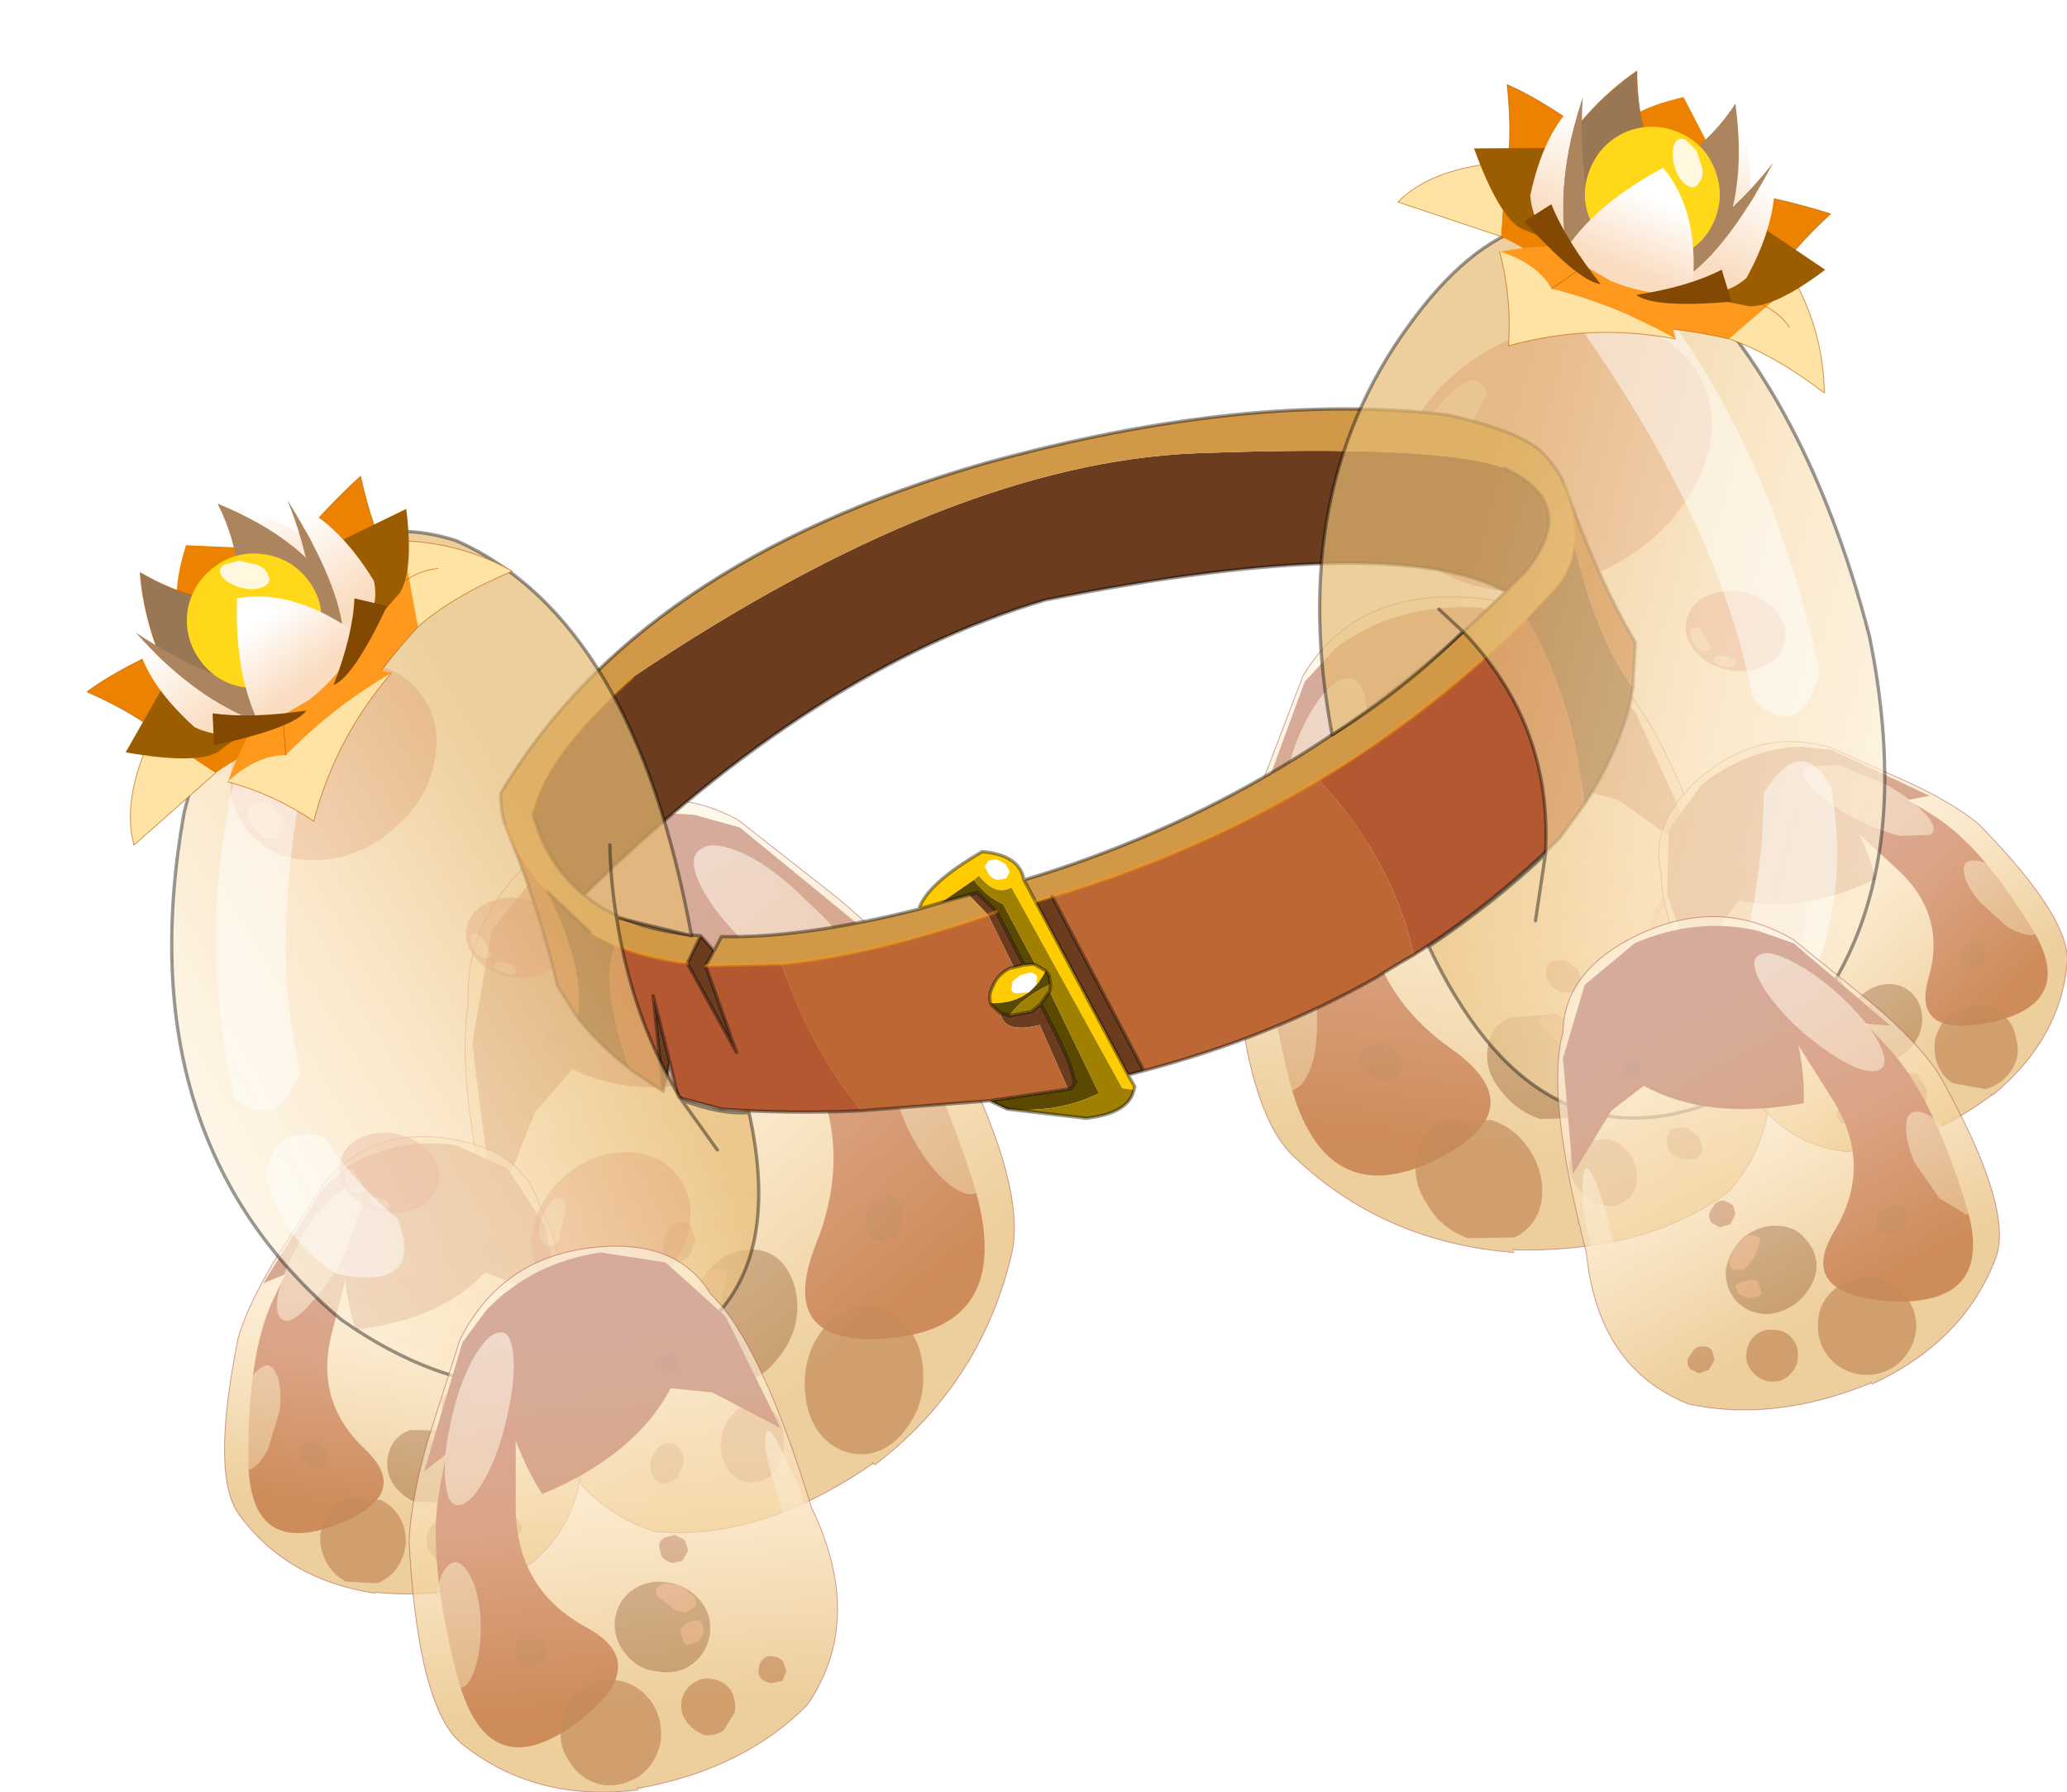 <?xml version="1.0"?>
<svg xmlns="http://www.w3.org/2000/svg" xmlns:xlink="http://www.w3.org/1999/xlink" width="124.05px" height="107.55px"><g transform="matrix(1, 0, 0, 1, -213.45, -146.7)"><use xlink:href="#object-0" width="47.45" height="47.65" transform="matrix(1, 0, 0, 1, 226.9, 194.7)"/><use xlink:href="#object-1" width="43.5" height="39" transform="matrix(-0.237, 0.191, 0.175, 0.217, 235.2, 184)"/><use xlink:href="#object-3" width="43.5" height="39" transform="matrix(-0.182, 0.147, 0.135, 0.167, 318.4, 196.05)"/><use xlink:href="#object-5" width="43.5" height="39" transform="matrix(-0.415, 0.194, 0.147, 0.354, 312.85, 162.95)"/><use xlink:href="#object-7" width="43.5" height="39" transform="matrix(-0.043, 0.101, 0.146, 0.05, 242.5, 199.8)"/><use xlink:href="#object-9" width="43.5" height="39" transform="matrix(-0.043, 0.101, 0.146, 0.05, 234.9, 213.9)"/><use xlink:href="#object-11" width="43.5" height="39" transform="matrix(-0.043, 0.101, 0.146, 0.05, 315.7, 181.4)"/><use xlink:href="#object-13" width="43.5" height="39" transform="matrix(-0.182, 0.147, 0.135, 0.167, 251.45, 213.95)"/><use xlink:href="#object-15" width="113.85" height="94.4" transform="matrix(1, 0, 0, 1, 223.65, 159.85)"/><use xlink:href="#object-16" width="27.75" height="18.4" transform="matrix(0.796, -0.621, 0.621, 0.796, 213.45, 187.1)"/><use xlink:href="#object-18" width="27.75" height="18.4" transform="matrix(0.936, 0.379, -0.379, 0.936, 302.25, 146.7)"/><use xlink:href="#object-20" width="26.5" height="29.6" transform="matrix(1, 0, 0, 1, 306.95, 201.7)"/></g><defs><g transform="matrix(1, 0, 0, 1, -226.9, -194.7)" id="object-0"><path fill-rule="evenodd" fill="#8c231d" stroke="none" d="M242.95 202.55L241.8 209.3Q242.4 214.4 243.15 219.5L245.55 213.45L247.8 210.85Q252.55 213.2 259.5 210.45Q259.4 207.15 258.15 202.95L265.3 202.45L257.85 196.35L255.15 195.6Q250.65 195.1 246.35 198.25L242.95 202.55"/><path fill-rule="evenodd" fill="#961f1f" stroke="none" d="M259.15 199.2Q256.3 197.25 255.4 197.85Q254.5 198.5 256.2 201.3L261.45 209.6Q264.95 215.05 262.4 221.4Q259.9 227.8 267.3 226.95Q274.65 226 271.7 217.15Q268.75 208.25 265.4 204.6Q262.05 200.95 259.15 199.2"/><path fill-rule="evenodd" fill="#771a1a" fill-opacity="0.702" stroke="none" d="M247.45 209.1L247.25 208.5Q247.1 208.3 246.85 208.35Q246.6 208.3 246.4 208.65Q246.15 208.85 246.15 209.25L246.3 209.75Q246.45 209.95 246.7 209.95L247.2 209.7L247.45 209.1M253.6 220.45Q253.25 220.9 253.25 221.3Q253.2 221.85 253.45 222.2Q253.8 222.5 254.1 222.5L254.8 222.1L255.2 221.1L254.95 220.35Q254.7 220 254.3 220.05Q253.9 220.05 253.6 220.45M257.25 231.75Q256.7 232.5 256.7 233.5Q256.75 234.4 257.35 235.15Q257.9 235.65 258.65 235.65Q259.5 235.6 260.05 234.85Q260.55 234 260.5 233.1Q260.5 232.15 259.95 231.5Q259.35 230.85 258.6 230.95Q257.8 231 257.25 231.75M254.5 234.4Q254.45 233.85 254.2 233.6Q254 233.25 253.55 233.3Q253.2 233.3 252.85 233.7Q252.5 234.15 252.5 234.55Q252.45 235.15 252.75 235.45Q253.05 235.75 253.4 235.75L254.1 235.4L254.5 234.4M262.8 232.9Q263.9 234.05 265.4 233.95Q266.85 233.8 267.85 232.4Q268.95 230.95 268.85 229.15Q268.85 227.35 267.75 226.15Q266.65 224.95 265.2 225.1Q263.7 225.25 262.7 226.65Q261.7 228.05 261.75 229.9Q261.8 231.75 262.8 232.9M267.25 220.75L267.65 219.65Q267.7 219.1 267.3 218.75Q267.1 218.35 266.65 218.4L265.8 218.9Q265.45 219.3 265.45 219.95Q265.4 220.5 265.65 220.95L266.45 221.2L267.25 220.75"/><path fill-rule="evenodd" fill="#4f1111" fill-opacity="0.702" stroke="none" d="M255.9 223.05Q254.9 224.3 254.8 226Q254.7 227.6 255.55 228.75Q256.45 229.8 257.8 229.65Q259.15 229.5 260.1 228.25Q261.2 226.95 261.3 225.35Q261.35 223.7 260.5 222.6Q259.6 221.55 258.3 221.7Q256.95 221.75 255.9 223.05"/><path fill-rule="evenodd" fill="#ea9999" fill-opacity="0.702" stroke="none" d="M256.85 222.9Q256.55 222.7 256.05 223.05Q255.65 223.35 255.3 224Q255 224.7 255 225.3Q254.95 225.85 255.3 226.15L256.1 226L256.7 224.85L257.05 223.55Q257.15 223.1 256.85 222.9M256.75 226.8L256 227.1Q255.65 227.2 255.6 227.65L255.85 228.25Q256.1 228.45 256.5 228.55L257.25 228.25Q257.6 228.05 257.4 227.65L257.25 227.05Q257.15 226.75 256.75 226.8"/><path fill-rule="evenodd" fill="#ffffff" fill-opacity="0.6" stroke="none" d="M255.45 197.7Q254.7 198.2 255.5 199.85Q256.35 201.55 258.35 203.45Q260.3 205.3 262.2 206.15Q264.05 207.1 264.75 206.6Q265.55 206 264.75 204.3Q263.9 202.55 261.9 200.8Q260.05 198.9 258.15 197.95Q256.15 197.05 255.45 197.7M269.85 217.25Q271 218.4 271.8 218.35Q272.6 218.3 272.6 217.05Q272.55 215.65 271.7 213.95Q270.85 212.1 269.75 210.9Q268.6 209.7 267.75 209.8Q267 209.85 267.05 211.25Q267.05 212.45 267.9 214.35Q268.75 216.1 269.85 217.25"/><path fill-rule="evenodd" fill="#ffffff" fill-opacity="0.6" stroke="none" d="M243.95 219.65Q243.95 221.1 244.55 223.95Q245.05 226.55 245.85 229Q246.6 231.3 247.1 232Q247.65 232.65 247.6 231.1L247.1 227.1L245.75 222.05Q245 219.6 244.45 219Q243.95 218.25 243.95 219.65"/><path fill-rule="evenodd" fill="#ffffff" fill-opacity="0.6" stroke="none" d="M249.05 234.8L249.45 235.7L250.25 236.5L251 236.7Q251.3 236.6 251.2 236.1L250.85 235.25L250 234.5L249.3 234.3Q248.95 234.4 249.05 234.8"/><path fill-rule="evenodd" fill="url(#gradient-L3abfce30644328e03fb481878c63308f)" stroke="none" d="M265.85 234.55L265.85 234.45L265.8 234.55Q259 239.2 252.75 238.6Q245.95 236.45 244.5 226.3Q240.6 212.75 241.55 206.95Q241.3 201.85 245.75 197.9Q251.85 192.7 257.75 195.9L263.8 200.65Q267.15 203.45 268.95 206.05Q275.3 217.25 274.15 222Q272.3 229.75 265.95 234.6L265.85 234.55"/><path fill="none" stroke="#a14040" stroke-opacity="0.502" stroke-width="0.05" stroke-linecap="round" stroke-linejoin="round" d="M265.95 234.6Q272.3 229.75 274.15 222Q275.3 217.25 268.95 206.05Q267.15 203.45 263.8 200.65L257.75 195.9Q251.85 192.7 245.75 197.9Q241.3 201.85 241.55 206.95Q240.6 212.75 244.5 226.3Q245.95 236.45 252.75 238.6Q259 239.2 265.8 234.55L265.85 234.45L265.85 234.55"/><path fill-rule="evenodd" fill="#8c231d" stroke="none" d="M243.9 216.8L246.15 220.25L247.45 226.5L244.55 223.8L242.55 223.05Q239.95 225.85 234.8 226.5Q234.15 224.6 234.05 221.75L229.25 223.7L232.85 217.95L234.4 216.65Q237.25 214.95 240.75 215.4L243.9 216.8"/><path fill-rule="evenodd" fill="#961f1f" stroke="none" d="M232.65 219.95Q234.05 217.95 234.75 218Q235.5 218.1 235 220.25L233.4 226.55Q232.25 230.75 235.35 233.65Q238.35 236.5 233.35 238.3Q228.3 240.05 228.35 234.05Q228.35 228.1 229.7 225Q231.1 221.85 232.65 219.95"/><path fill-rule="evenodd" fill="#771a1a" fill-opacity="0.702" stroke="none" d="M242.4 221.9L242.4 221.55L242.6 221.35Q242.8 221.2 243 221.35Q243.15 221.4 243.3 221.6L243.3 221.95L243.05 222.2L242.7 222.2L242.4 221.9M240.85 230.35Q241.2 230.45 241.3 230.7L241.35 231.3L241 231.65L240.45 231.65L239.95 231.25L239.95 230.65L240.3 230.3L240.85 230.35M240.95 237.9Q241.45 238.15 241.7 238.7L241.65 239.85L240.9 240.55L239.8 240.5L239.15 239.7Q238.95 239.15 239.15 238.55Q239.4 238.05 239.95 237.85L240.95 237.9M243.7 237.6L244.25 237.65L244.65 238.05Q244.85 238.3 244.7 238.6L244.35 239L243.8 238.95L243.35 238.55L243.35 238.05Q243.45 237.75 243.7 237.6M237.55 240.3Q237.1 241.3 236.1 241.7L234.2 241.6Q233.2 241.05 232.85 240Q232.45 239 232.9 238Q233.35 236.9 234.35 236.6L236.3 236.7Q237.25 237.15 237.65 238.2Q238 239.3 237.55 240.3M232.05 234.75L231.55 234.2Q231.4 233.95 231.55 233.6Q231.6 233.35 231.95 233.25Q232.25 233.1 232.6 233.25L233.05 233.7L233.15 234.35L232.65 234.75L232.05 234.75"/><path fill-rule="evenodd" fill="#4f1111" fill-opacity="0.702" stroke="none" d="M239.95 232.55Q240.85 232.95 241.35 233.8Q241.7 234.75 241.4 235.65Q241.05 236.5 240.1 236.85L238.3 236.8Q237.4 236.4 236.9 235.5Q236.5 234.6 236.85 233.65Q237.2 232.8 238.1 232.5L239.95 232.55"/><path fill-rule="evenodd" fill="#ea9999" fill-opacity="0.702" stroke="none" d="M241 233.55Q241.2 233.8 241 234.1L240.45 234.25Q240.1 234.2 239.8 233.8L239.3 233.15L239.25 232.75L239.85 232.6L240.5 232.9L241 233.55M240.8 234.8L241.15 235L241.15 235.4L240.75 235.85L240.2 235.9Q239.9 235.9 239.95 235.6L239.95 235.2Q239.9 235 240.2 234.9L240.8 234.8"/><path fill-rule="evenodd" fill="#ffffff" fill-opacity="0.6" stroke="none" d="M234.7 217.95Q235.3 218 235.15 219.2L234.05 222.15Q233.2 223.75 232.15 224.85Q231.15 226 230.6 225.95Q229.95 225.85 230.1 224.6Q230.3 223.35 231.15 221.75Q231.95 220.05 233 218.95Q234.05 217.8 234.7 217.95M229.55 233.6Q229.05 234.6 228.5 234.85Q228 235 227.75 234.3Q227.5 233.55 227.65 232.3Q227.8 230.95 228.25 229.9Q228.75 228.85 229.35 228.65Q229.8 228.5 230.1 229.3Q230.35 229.95 230.25 231.3L229.55 233.6"/><path fill-rule="evenodd" fill="#ffffff" fill-opacity="0.6" stroke="none" d="M247.1 226.95L247.6 229.55L247.9 232.85L247.7 234.95Q247.5 235.5 247.2 234.6Q246.85 233.75 246.65 232.1L246.4 228.85Q246.35 227.25 246.6 226.75Q246.75 226.1 247.1 226.95"/><path fill-rule="evenodd" fill="#ffffff" fill-opacity="0.6" stroke="none" d="M247 237.05L246.95 237.7L246.6 238.4L246.15 238.75L245.85 238.5L245.95 237.9L246.3 237.2L246.75 236.85Q247 236.8 247 237.05"/><path fill-rule="evenodd" fill="url(#gradient-Lb59d0084254b71774adaccded0226879)" stroke="none" d="M236 242.25L236 242.2L236 242.25Q241.45 242.75 245.35 240.5Q249.35 237.15 248.1 230.85Q247.65 222 245.8 218.95Q244.85 215.95 241.1 215.15Q236 214.05 232.85 217.75L229.95 222.3Q228.35 224.95 227.75 226.95Q226.05 235.35 227.85 237.65Q230.7 241.5 235.95 242.3L236 242.25"/><path fill="none" stroke="#a14040" stroke-opacity="0.502" stroke-width="0.05" stroke-linecap="round" stroke-linejoin="round" d="M235.95 242.3Q230.7 241.5 227.85 237.65Q226.05 235.35 227.75 226.95Q228.35 224.95 229.95 222.3L232.85 217.75Q236 214.05 241.1 215.15Q244.85 215.95 245.8 218.95Q247.65 222 248.1 230.85Q249.35 237.15 245.35 240.5Q241.45 242.75 236 242.25L236 242.2L236 242.25"/></g><linearGradient gradientTransform="matrix(-0.009, -0.017, -0.016, 0.013, 256.5, 216.85)" gradientUnits="userSpaceOnUse" spreadMethod="pad" id="gradient-L3abfce30644328e03fb481878c63308f" x1="-819.2" x2="819.2"><stop offset="0.067" stop-color="#e6ba73" stop-opacity="0.702"/><stop offset="0.506" stop-color="#f8ddb1" stop-opacity="0.702"/><stop offset="1" stop-color="#fef4e0" stop-opacity="0.651"/></linearGradient><linearGradient gradientTransform="matrix(0.002, -0.012, 0.013, 0.002, 238.2, 229.3)" gradientUnits="userSpaceOnUse" spreadMethod="pad" id="gradient-Lb59d0084254b71774adaccded0226879" x1="-819.2" x2="819.2"><stop offset="0.067" stop-color="#e6ba73" stop-opacity="0.702"/><stop offset="0.506" stop-color="#f8ddb1" stop-opacity="0.702"/><stop offset="1" stop-color="#fef4e0" stop-opacity="0.651"/></linearGradient><g transform="matrix(1, 0, 0, 1, 0, 0)" id="object-1"><use xlink:href="#object-2" width="43.5" height="39" transform="matrix(1, 0, 0, 1, 0, 0)"/></g><g transform="matrix(1, 0, 0, 1, 0, 0)" id="object-2"><path fill-rule="evenodd" fill="#d06a6a" fill-opacity="0.482" stroke="none" d="M37.7 10.5Q37.7 6.9 32.15 4.25Q26.6 1.55 26.6 5.95Q26.6 6.3 30.55 9.8Q34.45 13.3 34.9 13.3Q36.35 13.3 37.1 12.35Q37.7 11.55 37.7 10.5M36.65 22.65Q37.2 24.65 39.25 24.65Q42.05 24.65 42.05 19.95Q42.05 15.4 39.3 15.9Q36.5 16.4 36.5 20.65L36.65 22.65M37.1 5.7Q43.5 11.4 43.5 19.5Q43.5 27.6 37.1 33.3Q30.75 39 21.75 39Q12.75 39 6.35 33.3Q0 27.6 0 19.5Q0 11.4 6.35 5.7Q12.75 0 21.75 0Q30.75 0 37.1 5.7"/><path fill-rule="evenodd" fill="#e6bbbb" fill-opacity="0.482" stroke="none" d="M37.7 10.5Q37.7 11.55 37.1 12.35Q36.35 13.3 34.9 13.3Q34.45 13.3 30.55 9.8Q26.6 6.3 26.6 5.95Q26.6 1.55 32.15 4.25Q37.7 6.9 37.7 10.5M36.65 22.65L36.5 20.65Q36.5 16.4 39.3 15.9Q42.05 15.4 42.05 19.95Q42.05 24.65 39.25 24.65Q37.2 24.65 36.65 22.65"/></g><g transform="matrix(1, 0, 0, 1, 0, 0)" id="object-3"><use xlink:href="#object-4" width="43.5" height="39" transform="matrix(1, 0, 0, 1, 0, 0)"/></g><g transform="matrix(1, 0, 0, 1, 0, 0)" id="object-4"><path fill-rule="evenodd" fill="#d06a6a" fill-opacity="0.482" stroke="none" d="M37.7 10.5Q37.7 6.9 32.15 4.25Q26.6 1.55 26.6 5.95Q26.6 6.3 30.55 9.8Q34.45 13.3 34.9 13.3Q36.35 13.3 37.1 12.35Q37.7 11.55 37.7 10.5M36.65 22.65Q37.2 24.65 39.25 24.65Q42.05 24.65 42.05 19.95Q42.05 15.4 39.3 15.9Q36.5 16.4 36.5 20.65L36.65 22.65M37.1 5.7Q43.5 11.4 43.5 19.5Q43.5 27.6 37.1 33.3Q30.75 39 21.75 39Q12.75 39 6.35 33.3Q0 27.6 0 19.5Q0 11.4 6.35 5.7Q12.75 0 21.75 0Q30.75 0 37.1 5.7"/><path fill-rule="evenodd" fill="#e6bbbb" fill-opacity="0.482" stroke="none" d="M37.7 10.5Q37.7 11.55 37.1 12.35Q36.35 13.3 34.9 13.3Q34.45 13.3 30.55 9.8Q26.6 6.3 26.6 5.95Q26.6 1.55 32.15 4.25Q37.7 6.9 37.7 10.5M36.65 22.65L36.5 20.65Q36.5 16.4 39.3 15.9Q42.05 15.4 42.05 19.95Q42.05 24.65 39.25 24.65Q37.2 24.65 36.65 22.65"/></g><g transform="matrix(1, 0, 0, 1, 0, 0)" id="object-5"><use xlink:href="#object-6" width="43.5" height="39" transform="matrix(1, 0, 0, 1, 0, 0)"/></g><g transform="matrix(1, 0, 0, 1, 0, 0)" id="object-6"><path fill-rule="evenodd" fill="#d06a6a" fill-opacity="0.482" stroke="none" d="M37.7 10.5Q37.7 6.9 32.15 4.25Q26.6 1.55 26.6 5.95Q26.6 6.3 30.55 9.8Q34.45 13.3 34.9 13.3Q36.35 13.3 37.1 12.35Q37.7 11.55 37.7 10.5M36.65 22.65Q37.2 24.65 39.25 24.65Q42.05 24.65 42.05 19.95Q42.05 15.4 39.3 15.9Q36.5 16.4 36.5 20.65L36.65 22.65M37.1 5.7Q43.5 11.4 43.5 19.5Q43.5 27.6 37.1 33.3Q30.75 39 21.75 39Q12.75 39 6.35 33.3Q0 27.6 0 19.5Q0 11.4 6.35 5.7Q12.75 0 21.75 0Q30.75 0 37.1 5.7"/><path fill-rule="evenodd" fill="#e6bbbb" fill-opacity="0.482" stroke="none" d="M37.7 10.5Q37.7 11.55 37.1 12.35Q36.35 13.3 34.9 13.3Q34.45 13.3 30.55 9.8Q26.6 6.3 26.6 5.95Q26.6 1.55 32.15 4.25Q37.7 6.9 37.7 10.5M36.65 22.65L36.5 20.65Q36.5 16.4 39.3 15.9Q42.05 15.4 42.05 19.95Q42.05 24.65 39.25 24.65Q37.2 24.65 36.65 22.65"/></g><g transform="matrix(1, 0, 0, 1, 0, 0)" id="object-7"><use xlink:href="#object-8" width="43.5" height="39" transform="matrix(1, 0, 0, 1, 0, 0)"/></g><g transform="matrix(1, 0, 0, 1, 0, 0)" id="object-8"><path fill-rule="evenodd" fill="#d06a6a" fill-opacity="0.482" stroke="none" d="M37.7 10.5Q37.7 6.9 32.15 4.25Q26.6 1.55 26.6 5.95Q26.6 6.3 30.55 9.8Q34.45 13.3 34.9 13.3Q36.35 13.3 37.1 12.35Q37.7 11.55 37.7 10.5M36.65 22.65Q37.2 24.65 39.25 24.65Q42.05 24.65 42.05 19.95Q42.05 15.4 39.3 15.9Q36.5 16.4 36.5 20.65L36.65 22.65M37.1 5.7Q43.5 11.4 43.5 19.5Q43.5 27.6 37.1 33.3Q30.75 39 21.75 39Q12.75 39 6.35 33.3Q0 27.6 0 19.5Q0 11.4 6.35 5.7Q12.75 0 21.75 0Q30.75 0 37.1 5.7"/><path fill-rule="evenodd" fill="#e6bbbb" fill-opacity="0.482" stroke="none" d="M37.7 10.5Q37.7 11.55 37.1 12.35Q36.35 13.3 34.9 13.3Q34.45 13.3 30.55 9.8Q26.6 6.3 26.6 5.95Q26.6 1.55 32.15 4.25Q37.7 6.9 37.7 10.5M36.65 22.65L36.5 20.65Q36.5 16.4 39.3 15.9Q42.05 15.4 42.05 19.95Q42.05 24.65 39.25 24.65Q37.2 24.65 36.65 22.65"/></g><g transform="matrix(1, 0, 0, 1, 0, 0)" id="object-9"><use xlink:href="#object-10" width="43.5" height="39" transform="matrix(1, 0, 0, 1, 0, 0)"/></g><g transform="matrix(1, 0, 0, 1, 0, 0)" id="object-10"><path fill-rule="evenodd" fill="#d06a6a" fill-opacity="0.482" stroke="none" d="M37.7 10.5Q37.7 6.9 32.15 4.25Q26.6 1.55 26.6 5.95Q26.6 6.3 30.55 9.8Q34.45 13.3 34.9 13.3Q36.35 13.3 37.1 12.35Q37.7 11.55 37.7 10.5M36.65 22.65Q37.2 24.65 39.25 24.65Q42.05 24.65 42.05 19.95Q42.05 15.4 39.3 15.9Q36.5 16.4 36.5 20.65L36.65 22.65M37.1 5.7Q43.5 11.4 43.5 19.5Q43.5 27.6 37.1 33.3Q30.75 39 21.75 39Q12.75 39 6.35 33.3Q0 27.6 0 19.5Q0 11.4 6.35 5.7Q12.75 0 21.75 0Q30.75 0 37.1 5.7"/><path fill-rule="evenodd" fill="#e6bbbb" fill-opacity="0.482" stroke="none" d="M37.7 10.5Q37.7 11.55 37.1 12.35Q36.35 13.3 34.9 13.3Q34.45 13.3 30.55 9.8Q26.6 6.3 26.6 5.95Q26.6 1.55 32.15 4.25Q37.7 6.9 37.7 10.5M36.65 22.65L36.5 20.65Q36.5 16.4 39.3 15.9Q42.05 15.4 42.05 19.95Q42.05 24.65 39.25 24.65Q37.2 24.65 36.65 22.65"/></g><g transform="matrix(1, 0, 0, 1, 0, 0)" id="object-11"><use xlink:href="#object-12" width="43.5" height="39" transform="matrix(1, 0, 0, 1, 0, 0)"/></g><g transform="matrix(1, 0, 0, 1, 0, 0)" id="object-12"><path fill-rule="evenodd" fill="#d06a6a" fill-opacity="0.482" stroke="none" d="M37.7 10.5Q37.7 6.9 32.15 4.25Q26.6 1.55 26.6 5.95Q26.6 6.3 30.55 9.8Q34.45 13.3 34.9 13.3Q36.35 13.3 37.1 12.35Q37.7 11.55 37.7 10.5M36.65 22.65Q37.2 24.65 39.25 24.65Q42.05 24.65 42.05 19.95Q42.05 15.4 39.3 15.9Q36.5 16.4 36.5 20.65L36.65 22.65M37.1 5.7Q43.5 11.4 43.5 19.5Q43.5 27.6 37.1 33.3Q30.75 39 21.75 39Q12.75 39 6.35 33.3Q0 27.6 0 19.5Q0 11.4 6.35 5.7Q12.75 0 21.75 0Q30.75 0 37.1 5.7"/><path fill-rule="evenodd" fill="#e6bbbb" fill-opacity="0.482" stroke="none" d="M37.7 10.5Q37.7 11.55 37.1 12.35Q36.35 13.3 34.9 13.3Q34.45 13.3 30.55 9.8Q26.6 6.3 26.6 5.95Q26.6 1.55 32.15 4.25Q37.7 6.9 37.7 10.5M36.65 22.65L36.5 20.65Q36.5 16.4 39.3 15.9Q42.05 15.4 42.05 19.95Q42.05 24.65 39.25 24.65Q37.2 24.65 36.65 22.65"/></g><g transform="matrix(1, 0, 0, 1, 0, 0)" id="object-13"><use xlink:href="#object-14" width="43.5" height="39" transform="matrix(1, 0, 0, 1, 0, 0)"/></g><g transform="matrix(1, 0, 0, 1, 0, 0)" id="object-14"><path fill-rule="evenodd" fill="#d06a6a" fill-opacity="0.482" stroke="none" d="M37.7 10.5Q37.7 6.9 32.15 4.25Q26.6 1.55 26.6 5.95Q26.6 6.3 30.55 9.8Q34.45 13.3 34.9 13.3Q36.35 13.3 37.1 12.35Q37.7 11.55 37.7 10.5M36.65 22.65Q37.2 24.65 39.25 24.65Q42.05 24.65 42.05 19.95Q42.05 15.4 39.3 15.9Q36.5 16.4 36.5 20.65L36.65 22.65M37.1 5.7Q43.5 11.4 43.5 19.5Q43.5 27.6 37.1 33.3Q30.75 39 21.75 39Q12.75 39 6.35 33.3Q0 27.6 0 19.5Q0 11.4 6.35 5.7Q12.75 0 21.75 0Q30.75 0 37.1 5.7"/><path fill-rule="evenodd" fill="#e6bbbb" fill-opacity="0.482" stroke="none" d="M37.7 10.5Q37.7 11.55 37.1 12.35Q36.35 13.3 34.9 13.3Q34.45 13.3 30.55 9.8Q26.6 6.3 26.6 5.95Q26.6 1.55 32.15 4.25Q37.7 6.9 37.7 10.5M36.65 22.65L36.5 20.65Q36.5 16.4 39.3 15.9Q42.05 15.4 42.05 19.95Q42.05 24.65 39.25 24.65Q37.2 24.65 36.65 22.65"/></g><g transform="matrix(1, 0, 0, 1, -223.65, -159.85)" id="object-15"><path fill-rule="evenodd" fill="#8c231d" stroke="none" d="M307.25 184.8L311.6 189.45L315.6 198.25L310.55 194.7L307.4 193.85Q304.6 198.1 297.5 199.5Q295.9 196.9 294.8 192.9L288.6 196.2L291.75 187.6L293.6 185.6Q297.1 182.9 302.25 183.15L307.25 184.8"/><path fill-rule="evenodd" fill="#961f1f" stroke="none" d="M292.1 190.45Q293.5 187.45 294.55 187.5Q295.65 187.55 295.65 190.65L295.45 199.8Q295.25 205.85 300.5 209.6Q305.85 213.35 299.3 216.45Q292.65 219.45 290.7 211Q288.65 202.5 289.65 197.9Q290.6 193.4 292.1 190.45"/><path fill-rule="evenodd" fill="#771a1a" fill-opacity="0.702" stroke="none" d="M306.8 192.25L306.65 191.7L306.95 191.35Q307.1 191.2 307.5 191.35Q307.75 191.4 308 191.7L308.1 192.15L307.85 192.55L307.3 192.65L306.8 192.25M307.4 204.3L308.15 204.85L308.4 205.65L307.95 206.25L307.25 206.25Q306.7 206.1 306.4 205.65Q306.15 205.25 306.25 204.95Q306.25 204.55 306.65 204.35L307.4 204.3M310.05 215.05Q310.9 215.4 311.4 216.1Q311.75 216.9 311.65 217.8Q311.5 218.45 310.8 218.9Q310.1 219.25 309.25 218.9Q308.45 218.5 308 217.8Q307.5 217.05 307.65 216.25Q307.85 215.45 308.5 215.15L310.05 215.05M313.9 214.4L314.65 214.35L315.4 214.9L315.65 215.7L315.25 216.25L314.5 216.25Q314 216.15 313.65 215.75Q313.4 215.35 313.5 215Q313.5 214.6 313.9 214.4M305.95 218.85Q305.65 220.3 304.35 220.95L301.55 221Q299.9 220.4 299.1 218.95Q298.15 217.55 298.5 216.05Q298.75 214.55 300.1 213.95L302.95 213.9Q304.5 214.4 305.4 215.95Q306.2 217.35 305.95 218.85M296.2 211.55L295.35 210.9Q294.95 210.5 295.1 210.05Q295.15 209.65 295.55 209.45L296.5 209.35Q297 209.55 297.3 210L297.6 210.85L297.1 211.5L296.2 211.55"/><path fill-rule="evenodd" fill="#4f1111" fill-opacity="0.702" stroke="none" d="M306.8 207.55Q308.2 208.05 309.15 209.25Q310.1 210.55 309.9 211.9Q309.7 213.1 308.5 213.75L305.9 213.85Q304.4 213.35 303.45 212.05Q302.5 210.85 302.75 209.5Q302.9 208.25 304.1 207.75L306.8 207.55"/><path fill-rule="evenodd" fill="#ea9999" fill-opacity="0.702" stroke="none" d="M308.65 208.85Q308.95 209.25 308.85 209.65Q308.6 209.95 308.05 209.95L307.05 209.35L306.15 208.5Q305.75 208.25 305.9 207.9Q306.05 207.6 306.65 207.6Q307.1 207.65 307.75 208L308.65 208.85M308.7 210.75L309.35 210.95L309.45 211.55L309.05 212.15L308.3 212.3Q307.9 212.3 307.85 211.9L307.7 211.35Q307.55 211.1 307.95 210.9L308.7 210.75"/><path fill-rule="evenodd" fill="#ffffff" fill-opacity="0.6" stroke="none" d="M294.45 187.4Q295.3 187.45 295.45 189.2Q295.6 190.95 294.95 193.45Q294.25 195.85 293.15 197.55Q292.05 199.25 291.2 199.2Q290.25 199.15 290.1 197.4Q289.9 195.6 290.65 193.15Q291.25 190.75 292.35 189.05Q293.5 187.3 294.45 187.4M292.3 210.15Q291.95 211.6 291.2 212.05Q290.5 212.4 289.9 211.4Q289.25 210.3 289.1 208.5Q288.9 206.6 289.2 205.1Q289.5 203.6 290.25 203.25Q291 202.9 291.65 204Q292.2 204.95 292.45 206.85Q292.6 208.65 292.3 210.15"/><path fill-rule="evenodd" fill="#ffffff" fill-opacity="0.6" stroke="none" d="M315.15 198.85L316.75 202.4L318.25 207.1Q318.75 209.3 318.65 210.15Q318.55 210.85 317.8 209.65Q317.05 208.55 316.25 206.25Q315.3 203.75 314.8 201.55Q314.2 199.3 314.35 198.5Q314.4 197.7 315.15 198.85"/><path fill-rule="evenodd" fill="#ffffff" fill-opacity="0.6" stroke="none" d="M318.45 213.2L318.6 214.15L318.3 215.2L317.75 215.7L317.3 215.4Q317.15 215.05 317.15 214.5L317.45 213.55Q317.7 213.05 318.05 213Q318.3 212.9 318.45 213.2"/><path fill-rule="evenodd" fill="url(#gradient-L54a6c48a475155fc6735cbb4be357556)" stroke="none" d="M304.3 221.7L304.3 221.65L304.35 221.7Q312.35 221.85 317.2 218.2Q321.8 213.05 317.95 204.3Q314.3 191.7 310.65 187.6Q308.3 183.45 302.65 182.65Q295 181.7 291.65 187.25L289.05 194.05Q287.6 198 287.4 200.9Q287.8 213 291.1 216.1Q296.5 221.25 304.3 221.85L304.3 221.7"/><path fill="none" stroke="#a14040" stroke-opacity="0.502" stroke-width="0.05" stroke-linecap="round" stroke-linejoin="round" d="M304.3 221.85Q296.5 221.25 291.1 216.1Q287.8 213 287.4 200.9Q287.6 198 289.05 194.05L291.65 187.25Q295 181.7 302.65 182.65Q308.3 183.45 310.65 187.6Q314.3 191.7 317.95 204.3Q321.8 213.05 317.2 218.2Q312.35 221.85 304.35 221.7L304.3 221.65L304.3 221.7"/><path fill-rule="evenodd" fill="#8c231d" stroke="none" d="M313.6 196.5L313.5 200.35L315.5 205.95L316.55 202.4L317.85 200.7Q321.45 201.6 326 199.45Q325.6 197.6 324.3 195.4L329.25 194.45L323.4 191.7L321.45 191.5Q318.25 191.65 315.55 193.8L313.6 196.5"/><path fill-rule="evenodd" fill="#961f1f" stroke="none" d="M324.6 193.2Q322.4 192.35 321.85 192.75Q321.3 193.2 322.75 194.65L327.25 198.8Q330.3 201.55 329.2 205.35Q328.1 209.1 333.15 208Q338.25 206.75 335.2 202.1Q332.25 197.35 329.5 195.65Q326.8 193.9 324.6 193.2"/><path fill-rule="evenodd" fill="#771a1a" fill-opacity="0.702" stroke="none" d="M317.45 199.75L317.25 199.45L317 199.4Q316.8 199.4 316.65 199.6L316.55 199.95L316.75 200.25L317.05 200.3Q317.25 200.25 317.4 200.15L317.45 199.75M322.95 205.6Q322.75 205.85 322.8 206.05L323 206.55L323.5 206.7L324 206.4L324.1 205.8L323.85 205.35L323.35 205.25L322.95 205.6M326.65 211.55Q326.35 212 326.45 212.6L327.05 213.4Q327.5 213.7 328.1 213.6Q328.6 213.5 328.9 213Q329.2 212.55 329.05 212L328.5 211.15L327.5 211Q327 211.1 326.65 211.55M324.75 212.9Q324.55 212.65 324.25 212.75Q323.95 212.75 323.8 213.05L323.65 213.6L323.9 214.05L324.4 214.15L324.8 213.85L325 213.25L324.75 212.9M330.65 211.7L332.6 212.05Q333.55 211.8 334.15 210.95Q334.75 210.05 334.45 209.05Q334.3 208 333.45 207.45Q332.55 206.85 331.55 207.1Q330.45 207.35 329.95 208.2Q329.4 209.05 329.6 210.1Q329.8 211.15 330.65 211.7M332.5 204.5L332.65 203.85L332.35 203.35L331.85 203.25L331.25 203.6Q331.05 203.85 331.15 204.2L331.4 204.75L332 204.85L332.5 204.5"/><path fill-rule="evenodd" fill="#4f1111" fill-opacity="0.702" stroke="none" d="M324.85 206.8Q324.25 207.65 324.35 208.55Q324.45 209.45 325.2 210Q325.9 210.5 326.85 210.35Q327.75 210.1 328.3 209.35Q328.9 208.55 328.8 207.6Q328.7 206.65 327.95 206.1Q327.25 205.6 326.35 205.8Q325.4 206 324.85 206.8"/><path fill-rule="evenodd" fill="#ea9999" fill-opacity="0.702" stroke="none" d="M324.5 207.45L324.4 208.15L324.7 208.6L325.25 208.45L325.55 207.75L325.65 207Q325.75 206.75 325.45 206.65Q325.2 206.55 324.9 206.8L324.5 207.45M325.8 208.8Q325.5 208.85 325.3 209.05Q325.05 209.1 325.1 209.4L325.3 209.7L325.75 209.85L326.3 209.6L326.35 209.25L326.15 208.9L325.8 208.8"/><path fill-rule="evenodd" fill="#ffffff" fill-opacity="0.6" stroke="none" d="M321.85 192.7Q321.4 193.05 322.15 193.9Q322.9 194.8 324.5 195.65Q326.05 196.5 327.45 196.85L329.3 196.8Q329.8 196.45 329.05 195.6Q328.25 194.7 326.7 193.8L323.8 192.6L321.85 192.7M333.9 202.3Q334.85 202.85 335.45 202.8Q336 202.65 335.85 202Q335.65 201.2 334.9 200.3L333.2 198.85Q332.3 198.2 331.7 198.35Q331.15 198.45 331.35 199.2Q331.5 199.95 332.3 200.85L333.9 202.3"/><path fill-rule="evenodd" fill="#ffffff" fill-opacity="0.6" stroke="none" d="M316.1 206.1Q316.25 206.9 316.95 208.4L318.35 211.1L319.6 212.65Q320.05 213 319.85 212.15L319.05 209.9L317.6 207.2L316.4 205.65Q315.9 205.3 316.1 206.1"/><path fill-rule="evenodd" fill="#ffffff" fill-opacity="0.6" stroke="none" d="M321.2 214L321.6 214.5L322.25 214.85L322.8 214.9L322.9 214.6L322.55 214.15L321.9 213.75L321.35 213.7Q321.15 213.8 321.2 214"/><path fill-rule="evenodd" fill="url(#gradient-La9420460d342862c76791288b07a6abb)" stroke="none" d="M333 212.4L332.95 212.35L333 212.4Q328.7 215.6 324.25 215.8Q319.35 215.25 317.2 209.65Q313.1 202.45 313.15 199.15Q312.45 196.3 315.1 193.7Q318.85 190.25 323.3 191.55L328 193.65Q330.7 194.9 332.2 196.15Q337.85 201.9 337.5 204.6Q337.05 209.1 333.05 212.4L333 212.4"/><path fill="none" stroke="#a14040" stroke-opacity="0.502" stroke-width="0.05" stroke-linecap="round" stroke-linejoin="round" d="M333.05 212.4Q337.05 209.1 337.5 204.6Q337.85 201.9 332.2 196.15Q330.7 194.9 328 193.65L323.3 191.55Q318.85 190.25 315.1 193.7Q312.45 196.3 313.15 199.15Q313.1 202.45 317.2 209.65Q319.35 215.25 324.25 215.8Q328.7 215.6 333 212.4L332.95 212.35L333 212.4"/><path fill-rule="evenodd" fill="#6c3c1e" stroke="none" d="M256.3 203.75L255.5 202.85L254.7 204.5L257.65 209.85L255.8 204.65L256.3 203.75M248.5 200.4Q262.35 186.8 276.2 182.7Q297.1 178.55 303.8 182.2L305.05 180.95Q308.3 176.9 303.75 174.8Q299.85 173.35 285.2 173.9Q270.5 174.5 251.4 187.35Q246.1 192.05 245.4 195.45Q246.25 198.6 248.5 200.4M250.35 203.4L248.95 202.7L246.25 200.15Q248.6 204.85 248.1 207.75Q249.4 209.4 251.25 210.85Q249.45 205.9 250.35 203.4M307.9 179.3Q307.75 181 306.55 182.2L305.05 183.8Q307.15 187.2 308.15 192.25L308.55 194.95Q310.55 191.85 311.3 188.85L311.45 187.95Q309.25 184.95 307.9 179.3M276.6 200.5L275.6 200.8L281.15 211.2L282.1 210.95L276.6 200.5M253.65 210.45L252.65 206.45L253.25 212.2L253.65 210.45M271.6 200.4L272.75 201.6L273.25 201.4L272.75 201.6L274.3 204.75L274.9 204.6L273.25 201.4L272.1 200.25L271.6 200.4M273.5 207.5Q273.7 208.75 275.85 208.2L277.55 212.05L277.75 212L278 211.6L277.9 211.55Q277.8 210.45 275.9 206.95L275.35 207.4L274.05 207.65L273.9 207.6L273.5 207.5"/><path fill-rule="evenodd" fill="#d19947" stroke="none" d="M256.3 203.75L255.8 204.65L260.35 204.55Q265.75 204 272.75 201.6L271.6 200.4L269.95 200.85L268.6 201.25Q261.65 203 256.75 202.9L256.3 203.75M254.7 204.5L255.5 202.85Q251.05 202.5 248.5 200.4Q246.25 198.6 245.4 195.45Q246.1 192.05 251.4 187.35Q270.5 174.5 285.2 173.9Q299.85 173.35 303.75 174.8Q308.3 176.9 305.05 180.95L303.8 182.2Q291.4 194.55 274.9 199.5L275.6 200.8L276.6 200.5Q285.25 197.9 292.6 193.5Q299.45 189.4 305.05 183.8L306.55 182.2Q307.75 181 307.9 179.3Q308 177.85 307.4 175.95L307.3 175.75Q307.15 175.15 306.2 174.05Q305 172.65 300.35 171.6Q288.35 170.15 272.55 174.5Q251.7 180.5 243.5 194.3Q243.5 195.5 243.8 196.3Q244.8 198.5 246.25 200.15L248.95 202.7L250.35 203.4Q252.3 204.2 254.7 204.5"/><path fill-rule="evenodd" fill="#b45832" stroke="none" d="M255.8 204.65L257.65 209.85L254.7 204.5Q252.3 204.2 250.35 203.4Q249.45 205.9 251.25 210.85L253.25 212.2L252.65 206.45L253.65 210.45L254.15 212.55L256.75 213.25Q260.8 213.55 265.1 213.35Q262 209.4 260.35 204.55L255.8 204.65M305.05 183.8Q299.45 189.4 292.6 193.5Q296.7 197.9 298.1 203.15L298.3 204Q303.05 200.95 307.05 197L308.55 194.95L308.15 192.25Q307.15 187.2 305.05 183.8"/><path fill-rule="evenodd" fill="#ffcc00" stroke="none" d="M274.9 199.5Q274.65 198 272.4 197.8Q269.05 199.75 268.6 201.25L269.95 200.85L271.9 199.5L272.2 199.25Q273.2 200.5 274.15 199.95L280.8 212L281.5 212.1L281.55 211.9L281.15 211.2L275.6 200.8L274.9 199.5M274.3 204.75L274.05 204.8Q273.3 205.2 273.05 205.85Q272.75 206.4 272.9 206.9Q275.25 206.95 276.2 204.95L275.6 204.6L275.45 204.55L274.9 204.6L274.3 204.75"/><path fill-rule="evenodd" fill="#bc6734" stroke="none" d="M246.25 200.15Q244.8 198.5 243.8 196.3Q245.85 201.25 246.9 205.85L248.1 207.75Q248.6 204.85 246.25 200.15M307.4 175.95Q308 177.85 307.9 179.3Q309.25 184.95 311.45 187.95L311.6 185.25Q309.3 181.35 307.4 175.95M292.6 193.5Q285.25 197.9 276.6 200.5L282.1 210.95Q289.7 208.95 296.05 205.35Q297.15 204.65 298.3 204L298.1 203.15Q296.7 197.9 292.6 193.5M272.75 201.6Q265.75 204 260.35 204.55Q262 209.4 265.1 213.35L272.85 212.75L277.55 212.05L275.85 208.2Q273.7 208.75 273.5 207.5L272.95 207L272.9 206.9Q272.75 206.4 273.05 205.85Q273.3 205.2 274.05 204.8L274.3 204.75L272.75 201.6"/><path fill-rule="evenodd" fill="#5c4901" stroke="none" d="M272.9 206.9L272.95 207L273.5 207.5L273.9 207.6L274.05 207.65Q274.65 206.65 276.5 205.75L276.4 205.2L276.2 204.95Q275.25 206.95 272.9 206.9M277.55 212.05L272.85 212.75L273.9 213.25Q277 213.5 279.4 212.3L276.45 206.2L276.35 206.3L275.9 206.95Q277.8 210.45 277.9 211.55L278 211.6L277.75 212L277.55 212.05M271.6 200.4L272.1 200.25L273.25 201.4L274.9 204.6L275.45 204.55L275.6 204.6L273.65 200.95Q272.65 200.5 271.9 199.5L269.95 200.85L271.6 200.4"/><path fill-rule="evenodd" fill="#a08001" stroke="none" d="M281.5 212.1L280.8 212L274.15 199.95Q273.2 200.5 272.2 199.25L271.9 199.5Q272.65 200.5 273.65 200.95L275.6 204.6L276.2 204.95L276.4 205.2L276.5 205.75L276.45 206.2L279.4 212.3Q277 213.5 273.9 213.25L278.65 213.8Q281.2 213.5 281.5 212.1M276.45 206.2L276.5 205.75Q274.65 206.65 274.05 207.65L275.35 207.4L275.9 206.95L276.35 206.3L276.45 206.2"/><path fill="none" stroke="#000000" stroke-opacity="0.4" stroke-width="0.2" stroke-linecap="round" stroke-linejoin="round" d="M255.5 202.85L256.3 203.75L255.8 204.65L257.65 209.85L254.7 204.5L255.5 202.85Q251.05 202.5 248.5 200.4Q262.35 186.8 276.2 182.7Q297.1 178.55 303.8 182.2Q291.4 194.55 274.9 199.5Q274.65 198 272.4 197.8Q269.05 199.75 268.6 201.25Q261.65 203 256.75 202.9L256.3 203.75M248.95 202.7L246.25 200.15M243.8 196.3Q243.5 195.5 243.5 194.3Q251.7 180.5 272.55 174.5Q288.35 170.15 300.35 171.6Q305 172.65 306.2 174.05Q307.15 175.15 307.3 175.75L307.4 175.95Q309.3 181.35 311.6 185.25L311.45 187.95L311.3 188.85Q310.55 191.85 308.55 194.95L307.05 197Q303.05 200.95 298.3 204Q297.15 204.65 296.05 205.35Q289.7 208.95 282.1 210.95L276.6 200.5M275.6 200.8L274.9 199.5M248.1 207.75L246.9 205.85Q245.85 201.25 243.8 196.3M251.25 210.85Q249.4 209.4 248.1 207.75M253.25 212.2L252.65 206.45L253.65 210.45L253.25 212.2L251.25 210.85M245.4 195.45Q246.25 198.6 248.5 200.4M274.3 204.75L274.05 204.8Q273.3 205.2 273.05 205.85Q272.75 206.4 272.9 206.9L272.95 207L273.5 207.5L273.9 207.6L274.05 207.65L275.35 207.4L275.9 206.95L276.35 206.3L276.45 206.2L276.5 205.75L276.4 205.2L276.2 204.95L275.6 204.6L275.45 204.55L274.9 204.6L273.25 201.4L272.1 200.25L271.6 200.4L269.95 200.85L268.6 201.25M277.55 212.05L272.85 212.75L265.1 213.35Q260.8 213.55 256.75 213.25L254.15 212.55L253.65 210.45M274.9 204.6L274.3 204.75M281.5 212.1Q281.2 213.5 278.65 213.8L273.9 213.25L272.85 212.75M275.9 206.95Q277.8 210.45 277.9 211.55M278 211.6L277.75 212L277.55 212.05M281.15 211.2L281.55 211.9L281.5 212.1M282.1 210.95L281.15 211.2L275.6 200.8M303.8 182.2L305.05 180.95Q308.3 176.9 303.75 174.8"/><path fill="none" stroke="#ff9900" stroke-opacity="0.4" stroke-width="0.2" stroke-linecap="round" stroke-linejoin="round" d="M254.7 204.5Q252.3 204.2 250.35 203.4L248.95 202.7M246.25 200.15Q244.8 198.5 243.8 196.3M307.4 175.95Q308 177.85 307.9 179.3Q307.75 181 306.55 182.2L305.05 183.8Q299.45 189.4 292.6 193.5Q285.25 197.9 276.6 200.5L275.6 200.8M272.75 201.6Q265.75 204 260.35 204.55L255.8 204.65M273.25 201.4L272.75 201.6M251.4 187.35Q246.1 192.05 245.4 195.45"/><path fill-rule="evenodd" fill="#ffffff" stroke="none" d="M272.8 199.2Q273.05 199.45 273.35 199.5L273.85 199.4L274.05 199L273.8 198.55L273.25 198.25L272.75 198.35L272.55 198.7L272.8 199.2"/><path fill-rule="evenodd" fill="#ffffff" stroke="none" d="M274.55 206.3L275.2 206.25L275.65 205.75L275.7 205.3Q275.6 205.1 275.3 205.05L274.7 205.2L274.2 205.6L274.15 206.1Q274.25 206.35 274.55 206.3"/><path fill-rule="evenodd" fill="url(#gradient-L6bb94c923d8f888f6283966aeebef146)" stroke="none" d="M313.1 162.05Q321.7 169.65 325.65 184.9Q329.65 204.75 316.1 212.9Q305.5 216.8 299.2 203.5Q303.1 200.9 306.2 197.95Q306.65 190.2 301.25 184.6Q297.7 188.1 293.4 190.8Q290.65 176.35 297.95 166.3Q305.15 156.25 313.1 162.05M305.6 201.95L306.2 197.95L305.6 201.95M301.25 184.6L299.8 183.25L301.25 184.6"/><path fill-rule="evenodd" fill="url(#gradient-L50f30ffe046a71bd7730044ad609771e)" stroke="none" d="M254.35 212.7Q256.75 213.6 258.4 213.45Q260.45 222.65 255.35 226.6Q245 233.65 233.95 225.9Q221 215 224.5 195.45Q229.6 175.5 240.85 179.15Q251.5 183.9 254.95 202.85L250.45 201.75Q251.4 207.9 254.35 212.7L256.5 215.7L254.35 212.7M250.45 201.75Q250.1 199.65 250.05 197.4Q250.1 199.65 250.45 201.75"/><path fill="none" stroke="#000000" stroke-opacity="0.4" stroke-width="0.2" stroke-linecap="round" stroke-linejoin="round" d="M313.1 162.05Q321.7 169.65 325.65 184.9Q329.65 204.75 316.1 212.9Q305.5 216.8 299.2 203.5Q303.1 200.9 306.2 197.95Q306.65 190.2 301.25 184.6Q297.7 188.1 293.4 190.8Q290.65 176.35 297.95 166.3Q305.15 156.25 313.1 162.05M254.35 212.7Q256.75 213.6 258.4 213.45Q260.45 222.65 255.35 226.6Q245 233.65 233.95 225.9Q221 215 224.5 195.45Q229.6 175.5 240.85 179.15Q251.5 183.9 254.95 202.85L250.45 201.75Q251.4 207.9 254.35 212.7L256.5 215.7M250.05 197.4Q250.1 199.65 250.45 201.75M306.2 197.95L305.6 201.95M299.8 183.25L301.25 184.6"/><path fill-rule="evenodd" fill="#8c231d" stroke="none" d="M253.4 222.45L257 225.7L260.3 232.4L256.2 230.25L253.7 230Q251.6 234 246 236.35Q244.7 234.4 243.75 231.2L238.9 235L241.2 227.25L242.65 225.3Q245.4 222.45 249.5 221.85L253.4 222.45"/><path fill-rule="evenodd" fill="#961f1f" stroke="none" d="M241.6 229.65Q242.65 226.85 243.45 226.75Q244.3 226.6 244.4 229.2L244.4 236.95Q244.35 242.05 248.65 244.35Q252.85 246.65 247.75 250.3Q242.55 253.9 240.85 247.1Q239.1 240.25 239.8 236.25Q240.45 232.25 241.6 229.65"/><path fill-rule="evenodd" fill="#771a1a" fill-opacity="0.702" stroke="none" d="M253.2 228.75L253.1 228.35L253.3 228L253.75 227.9L254.15 228.15L254.25 228.5L254.05 228.9L253.6 229L253.2 228.75M253.95 238.8L254.55 239.1L254.75 239.75L254.4 240.35L253.8 240.5Q253.45 240.4 253.15 240.1L253 239.5Q253 239.15 253.35 238.95L253.95 238.8M256.2 247.45Q256.9 247.55 257.3 248.1Q257.65 248.7 257.55 249.45L256.9 250.5Q256.4 250.9 255.7 250.8Q255.05 250.55 254.65 250Q254.25 249.45 254.35 248.8Q254.45 248.1 255.05 247.7Q255.6 247.3 256.2 247.45M259 246.8Q259 246.45 259.25 246.25Q259.5 246 259.9 246.1Q260.25 246.15 260.45 246.4L260.65 247L260.4 247.55L259.75 247.7Q259.35 247.65 259.1 247.4Q258.9 247.05 259 246.8M253.1 251.2Q252.85 252.5 251.85 253.25Q250.8 253.95 249.6 253.8Q248.35 253.55 247.65 252.45Q246.9 251.4 247.15 250.1Q247.3 248.75 248.4 248.05Q249.4 247.3 250.6 247.55Q251.8 247.75 252.6 248.9Q253.25 249.95 253.1 251.2M245.2 246.7L244.55 246.3Q244.3 245.95 244.35 245.55L244.65 245Q244.95 244.75 245.4 244.75L246.05 245.2L246.3 245.85L245.95 246.45L245.2 246.7"/><path fill-rule="evenodd" fill="#4f1111" fill-opacity="0.702" stroke="none" d="M253.5 241.65Q254.65 241.8 255.45 242.7Q256.2 243.6 256.05 244.75Q255.9 245.85 255 246.55Q254.1 247.2 252.95 247Q251.75 246.9 251 245.95Q250.25 245.05 250.35 243.9Q250.5 242.8 251.35 242.15Q252.3 241.45 253.5 241.65"/><path fill-rule="evenodd" fill="#ea9999" fill-opacity="0.702" stroke="none" d="M254.3 241.85L255.05 242.45Q255.3 242.7 255.2 243.1L254.6 243.45Q254.15 243.45 253.7 243.1L253 242.55Q252.75 242.4 252.85 242.05Q252.95 241.8 253.4 241.7L254.3 241.85M254.5 244.25Q254.75 244 255.1 243.95Q255.35 243.85 255.6 244.1L255.7 244.6L255.4 245.15L254.8 245.4Q254.5 245.45 254.45 245.1L254.3 244.65Q254.25 244.45 254.5 244.25"/><path fill-rule="evenodd" fill="#ffffff" fill-opacity="0.6" stroke="none" d="M243.45 226.65Q244.1 226.55 244.25 227.95Q244.4 229.4 243.9 231.6Q243.45 233.75 242.6 235.35Q241.75 236.9 241.05 237Q240.35 237.15 240.2 235.75Q240 234.25 240.5 232.05Q240.95 229.9 241.8 228.3Q242.7 226.7 243.45 226.65M242.15 246.05Q241.9 247.35 241.4 247.85Q240.8 248.25 240.35 247.5Q239.8 246.65 239.6 245.2Q239.4 243.65 239.65 242.35Q239.85 241 240.45 240.55Q241 240.2 241.5 241Q242.05 241.75 242.25 243.3Q242.4 244.8 242.15 246.05"/><path fill-rule="evenodd" fill="#ffffff" fill-opacity="0.6" stroke="none" d="M260 233L261.35 235.8L262.65 239.45L263 241.95Q262.95 242.6 262.35 241.7Q261.75 240.85 261.05 239Q260.25 237.1 259.8 235.35Q259.25 233.55 259.4 232.85Q259.4 232.2 260 233"/><path fill-rule="evenodd" fill="#ffffff" fill-opacity="0.6" stroke="none" d="M262.85 244.6L262.95 245.35L262.75 246.25L262.35 246.8Q262.15 246.9 262 246.65L261.9 245.9L262.1 245L262.5 244.45Q262.7 244.35 262.85 244.6"/><path fill-rule="evenodd" fill="url(#gradient-L48310cb37992b1aa2ed108e52b8a5017)" stroke="none" d="M251.75 254L251.7 253.95L251.8 254Q258.1 252.85 261.9 249Q265.4 243.9 262.15 237.15Q259.1 227.2 256.1 224.35Q254.2 221.2 249.65 221.5Q243.65 221.9 241.05 227.1L239.1 233.2Q238.1 236.75 238 239.2Q238.55 249.35 241.25 251.4Q245.6 254.85 251.75 254.1L251.75 254"/><path fill="none" stroke="#a14040" stroke-opacity="0.502" stroke-width="0.05" stroke-linecap="round" stroke-linejoin="round" d="M251.75 254.1Q245.6 254.85 241.25 251.4Q238.55 249.35 238 239.2Q238.1 236.75 239.1 233.2L241.05 227.1Q243.65 221.9 249.65 221.5Q254.2 221.2 256.1 224.35Q259.1 227.2 262.15 237.15Q265.4 243.9 261.9 249Q258.1 252.85 251.8 254L251.7 253.95L251.75 254"/><path fill-rule="evenodd" fill="#ffffff" fill-opacity="0.482" stroke="none" d="M310.95 162.45Q319.4 171.9 322.65 187Q321.5 191.4 318.65 188.65Q316.75 178.4 308.4 166.5Q306.75 160.35 310.95 162.45M318.1 203.7Q319.3 198.75 319.3 194.3Q321.55 190.65 323.35 193.95Q324.3 199.4 322.7 204.2Q318.85 210.1 318.1 203.7"/><path fill-rule="evenodd" fill="#ffffff" fill-opacity="0.482" stroke="none" d="M228.55 189.75Q224.85 201.25 227.55 212.65Q230.05 214.6 231.5 211Q229.4 203.35 232.2 190.45Q231.35 185.55 228.55 189.75M237.3 219.8Q234.55 217.55 232.95 214.9Q229.8 214.1 229.4 217.4Q230.6 221.35 233.7 223.15Q239 224.2 237.3 219.8"/></g><linearGradient gradientTransform="matrix(-0.001, -0.018, 0.019, 0.002, 303.2, 203.05)" gradientUnits="userSpaceOnUse" spreadMethod="pad" id="gradient-L54a6c48a475155fc6735cbb4be357556" x1="-819.2" x2="819.2"><stop offset="0.067" stop-color="#e6ba73" stop-opacity="0.702"/><stop offset="0.506" stop-color="#f8ddb1" stop-opacity="0.702"/><stop offset="1" stop-color="#fef4e0" stop-opacity="0.651"/></linearGradient><linearGradient gradientTransform="matrix(-0.008, -0.009, -0.01, 0.009, 324.6, 203.35)" gradientUnits="userSpaceOnUse" spreadMethod="pad" id="gradient-La9420460d342862c76791288b07a6abb" x1="-819.2" x2="819.2"><stop offset="0.067" stop-color="#e6ba73" stop-opacity="0.702"/><stop offset="0.506" stop-color="#f8ddb1" stop-opacity="0.702"/><stop offset="1" stop-color="#fef4e0" stop-opacity="0.651"/></linearGradient><linearGradient gradientTransform="matrix(0.021, 0.006, -0.008, 0.03, 315.15, 188.45)" gradientUnits="userSpaceOnUse" spreadMethod="pad" id="gradient-L6bb94c923d8f888f6283966aeebef146" x1="-819.2" x2="819.2"><stop offset="0.067" stop-color="#e6ba73" stop-opacity="0.702"/><stop offset="0.506" stop-color="#f8ddb1" stop-opacity="0.702"/><stop offset="1" stop-color="#fef4e0" stop-opacity="0.651"/></linearGradient><linearGradient gradientTransform="matrix(-0.016, 0.009, -0.016, -0.027, 237, 207.4)" gradientUnits="userSpaceOnUse" spreadMethod="pad" id="gradient-L50f30ffe046a71bd7730044ad609771e" x1="-819.2" x2="819.2"><stop offset="0.067" stop-color="#e6ba73" stop-opacity="0.702"/><stop offset="0.506" stop-color="#f8ddb1" stop-opacity="0.702"/><stop offset="1" stop-color="#fef4e0" stop-opacity="0.651"/></linearGradient><linearGradient gradientTransform="matrix(-0.001, -0.015, 0.015, -0.001, 250.55, 238.5)" gradientUnits="userSpaceOnUse" spreadMethod="pad" id="gradient-L48310cb37992b1aa2ed108e52b8a5017" x1="-819.2" x2="819.2"><stop offset="0.067" stop-color="#e6ba73" stop-opacity="0.702"/><stop offset="0.506" stop-color="#f8ddb1" stop-opacity="0.702"/><stop offset="1" stop-color="#fef4e0" stop-opacity="0.651"/></linearGradient><g transform="matrix(1, 0, 0, 1, 13.85, 11.2)" id="object-16"><use xlink:href="#object-17" width="27.75" height="18.4" transform="matrix(1, 0, 0, 1, -13.85, -11.2)"/></g><g transform="matrix(1, 0, 0, 1, 13.85, 11.2)" id="object-17"><path fill-rule="evenodd" fill="#ec8200" stroke="none" d="M-8.4 -1.25Q-8.55 -3.6 -10.45 -7.15Q-7.45 -7.1 -1.3 -5.3L-8.4 -1.25"/><path fill="none" stroke="#ba5e02" stroke-opacity="0.651" stroke-width="0.05" stroke-linecap="round" stroke-linejoin="round" d="M-8.4 -1.25Q-8.55 -3.6 -10.45 -7.15Q-7.45 -7.1 -1.3 -5.3"/><path fill-rule="evenodd" fill="#ec8200" stroke="none" d="M8.15 0.05L0 -5.15Q5.25 -6.85 10.25 -7.25Q8.25 -3 8.15 0.05"/><path fill="none" stroke="#ba5e02" stroke-opacity="0.651" stroke-width="0.05" stroke-linecap="round" stroke-linejoin="round" d="M8.15 0.05Q8.25 -3 10.25 -7.25Q5.25 -6.85 0 -5.15"/><path fill-rule="evenodd" fill="#ec8200" stroke="none" d="M-8.8 -2.85L-5.4 -1.5L-4.05 -0.25L-3.55 2.1Q-5.3 1.45 -7.4 1.35L-8.8 -2.85"/><path fill-rule="evenodd" fill="#ffe3a4" stroke="none" d="M-8.8 -2.85L-7.4 1.35L-13.85 1.75Q-12.75 -0.9 -8.8 -2.85"/><path fill="none" stroke="#ba5e02" stroke-opacity="0.651" stroke-width="0.05" stroke-linecap="round" stroke-linejoin="round" d="M-7.4 1.35L-13.85 1.75Q-12.75 -0.9 -8.8 -2.85"/><path fill-rule="evenodd" fill="#ff991e" stroke="none" d="M5.75 -2L9.85 -2.7L8.8 -0.7L7.45 1.9Q4.35 2.4 1.55 3.45Q1.4 0.8 5.75 -2M4.75 -0.05Q7.05 -0.95 8.8 -0.7Q7.05 -0.95 4.75 -0.05"/><path fill-rule="evenodd" fill="#ffe3a4" stroke="none" d="M7.45 1.9L8.8 -0.7Q9.7 -0.6 10.5 -0.1Q9.7 -0.6 8.8 -0.7L9.85 -2.7Q12.55 -0.45 13.9 2.75Q10.2 1.75 7.45 1.9"/><path fill="none" stroke="#ba5e02" stroke-opacity="0.651" stroke-width="0.05" stroke-linecap="round" stroke-linejoin="round" d="M9.85 -2.7L5.75 -2M1.55 3.45Q4.35 2.4 7.45 1.9Q10.2 1.75 13.9 2.75Q12.55 -0.45 9.85 -2.7M8.8 -0.7Q7.05 -0.95 4.75 -0.05M8.8 -0.7Q9.7 -0.6 10.5 -0.1"/><path fill-rule="evenodd" fill="#7cd100" stroke="none" d="M-7.15 2.2L-7.1 2.2L-7.15 2.2"/><path fill-rule="evenodd" fill="#ff991e" stroke="none" d="M-7.1 2.2Q-4.75 0.7 -2.5 0.1L-1.25 -0.15L-0.1 0.1Q3.1 1 4.5 3.1Q0.5 2.55 -3.45 3.1Q-4.75 2.05 -7.1 2.2M-2.1 1.05L-3.45 3.1L-2.1 1.05"/><path fill-rule="evenodd" fill="#ffe3a4" stroke="none" d="M4.5 3.1Q-0.5 4.1 -4.55 7.2Q-5.45 4.45 -7.15 2.2L-7.1 2.2Q-4.75 2.05 -3.45 3.1Q0.5 2.55 4.5 3.1"/><path fill="none" stroke="#ba5e02" stroke-opacity="0.651" stroke-width="0.05" stroke-linecap="round" stroke-linejoin="round" d="M4.5 3.1Q-0.5 4.1 -4.55 7.2Q-5.45 4.45 -7.15 2.2M-3.45 3.1L-2.1 1.05"/><path fill-rule="evenodd" fill="#9c5c00" stroke="none" d="M6.5 -5.05L11.2 -4.05Q9.35 -0.95 7.85 -0.35L5.2 0.15Q7.8 -2.75 6.5 -5.05M-6.85 -4.55Q-6.3 -1.8 -3.85 0.5L-6.55 0.45Q-8.05 0.2 -10.85 -2.9L-6.85 -4.55"/><path fill-rule="evenodd" fill="#ec8200" stroke="none" d="M-3.35 -6.4Q-3.7 -8.15 -0.45 -10.4L3.35 -7.15Q-0.1 -7.35 -3.15 -5.85L-3.35 -6.4"/><path fill-rule="evenodd" fill="#997654" stroke="none" d="M-6.45 -3Q-5.7 -7.65 -3.6 -10.8Q-2.1 -7 1.3 -4.5Q-5.5 -0.65 -6.45 -3"/><path fill="none" stroke="#ba5e02" stroke-opacity="0.6" stroke-width="0.05" stroke-linecap="round" stroke-linejoin="round" d="M-6.45 -3Q-5.7 -7.65 -3.6 -10.8Q-2.1 -7 1.3 -4.5"/><path fill-rule="evenodd" fill="url(#gradient-La7a0354cb04ce807b5e047f260f44162)" stroke="none" d="M-3.35 0.85Q-5.7 0.4 -6.7 -1.55Q-7.45 -5.8 -6 -8.15Q-5.65 -2.75 -3.35 0.85"/><path fill-rule="evenodd" fill="#ac855e" stroke="none" d="M-6 -8.15Q-4.4 -3.3 -1 0.95L-3.35 0.85Q-5.65 -2.75 -6 -8.15"/><path fill-rule="evenodd" fill="#fff1d1" stroke="none" d="M2.55 -11.2L2.6 -11.2L2.55 -11.2"/><path fill-rule="evenodd" fill="url(#gradient-L96206c27712f99bdb9944b6b3b26d5e8)" stroke="none" d="M2.55 -11.2L2.6 -11.2Q5.75 -7.65 6.05 -3.25Q5.45 -2.25 4.6 -2.4Q5.45 -6.1 2.55 -11.2"/><path fill-rule="evenodd" fill="#ac855e" stroke="none" d="M4.6 -2.4Q1.75 -2.05 -2.35 -3.75Q1.65 -6.6 2.55 -11.2Q5.45 -6.1 4.6 -2.4"/><path fill-rule="evenodd" fill="url(#gradient-L3ef06db2ae58abb68e7fa4fc0b74c6cc)" stroke="none" d="M5.95 -8.8Q7.55 -6.15 7.05 -1.85Q6.05 0.2 3.3 0.05Q5.3 -2.45 5.95 -8.8"/><path fill-rule="evenodd" fill="#ac855e" stroke="none" d="M3.3 0.05L1.4 -0.25Q4.6 -4.05 5.95 -8.8Q5.3 -2.45 3.3 0.05"/><path fill-rule="evenodd" fill="#ffd919" stroke="none" d="M2.8 -1.55Q1.65 -0.35 0 -0.35Q-1.65 -0.35 -2.85 -1.55Q-4 -2.7 -4 -4.35Q-4 -6 -2.85 -7.2Q-1.65 -8.35 0 -8.35Q1.65 -8.35 2.8 -7.2Q4 -6 4 -4.35Q4 -2.7 2.8 -1.55"/><path fill-rule="evenodd" fill="#fff8df" stroke="none" d="M2.3 -6Q2.25 -5.6 1.85 -5.6Q1.45 -5.6 0.95 -6Q0.55 -6.35 0.3 -6.85Q0.05 -7.35 0.1 -7.75Q0.2 -8.1 0.6 -8.1L1.45 -7.75L2.2 -6.85Q2.45 -6.35 2.3 -6"/><path fill-rule="evenodd" fill="url(#gradient-Lb0ea839674b2f11a6dd7ac4bad547e77)" stroke="none" d="M-0.35 1.35L-3.6 0.9Q-3 -2.45 0 -6.05Q3.1 -4.4 4.4 0.25Q2.2 1.35 -0.35 1.35"/><path fill-rule="evenodd" fill="#834801" stroke="none" d="M5.5 -1.75L6.75 -0.2Q2.6 1.9 1.35 1.55Q4.1 -0.1 5.5 -1.75M-5.35 -1.55Q-3.75 0.1 -0.85 1.75Q-2.1 2.1 -6.45 0L-5.35 -1.55"/></g><linearGradient gradientTransform="matrix(-0.001, -0.004, 0.002, -0, -5.65, -3.75)" gradientUnits="userSpaceOnUse" spreadMethod="pad" id="gradient-La7a0354cb04ce807b5e047f260f44162" x1="-819.2" x2="819.2"><stop offset="0.067" stop-color="#fadcc0" stop-opacity="1"/><stop offset="1" stop-color="#ffffff" stop-opacity="1"/></linearGradient><linearGradient gradientTransform="matrix(-0.001, -0.004, 0.001, -0, 4.55, -6.4)" gradientUnits="userSpaceOnUse" spreadMethod="pad" id="gradient-L96206c27712f99bdb9944b6b3b26d5e8" x1="-819.2" x2="819.2"><stop offset="0.067" stop-color="#fadcc0" stop-opacity="1"/><stop offset="1" stop-color="#ffffff" stop-opacity="1"/></linearGradient><linearGradient gradientTransform="matrix(0.001, -0.004, 0.002, 0, 5.6, -4.35)" gradientUnits="userSpaceOnUse" spreadMethod="pad" id="gradient-L3ef06db2ae58abb68e7fa4fc0b74c6cc" x1="-819.2" x2="819.2"><stop offset="0.067" stop-color="#fadcc0" stop-opacity="1"/><stop offset="1" stop-color="#ffffff" stop-opacity="1"/></linearGradient><linearGradient gradientTransform="matrix(0, -0.003, 0.005, 0, 0.5, -1.7)" gradientUnits="userSpaceOnUse" spreadMethod="pad" id="gradient-Lb0ea839674b2f11a6dd7ac4bad547e77" x1="-819.2" x2="819.2"><stop offset="0.067" stop-color="#fadcc0" stop-opacity="1"/><stop offset="1" stop-color="#ffffff" stop-opacity="1"/></linearGradient><g transform="matrix(1, 0, 0, 1, 13.85, 11.2)" id="object-18"><use xlink:href="#object-19" width="27.75" height="18.4" transform="matrix(1, 0, 0, 1, -13.85, -11.2)"/></g><g transform="matrix(1, 0, 0, 1, 13.85, 11.2)" id="object-19"><path fill-rule="evenodd" fill="#ec8200" stroke="none" d="M-8.4 -1.25Q-8.55 -3.6 -10.45 -7.15Q-7.45 -7.1 -1.3 -5.3L-8.4 -1.25"/><path fill="none" stroke="#ba5e02" stroke-opacity="0.651" stroke-width="0.05" stroke-linecap="round" stroke-linejoin="round" d="M-8.4 -1.25Q-8.55 -3.6 -10.45 -7.15Q-7.45 -7.1 -1.3 -5.3"/><path fill-rule="evenodd" fill="#ec8200" stroke="none" d="M8.15 0.05L0 -5.15Q5.25 -6.85 10.25 -7.25Q8.25 -3 8.15 0.05"/><path fill="none" stroke="#ba5e02" stroke-opacity="0.651" stroke-width="0.05" stroke-linecap="round" stroke-linejoin="round" d="M8.15 0.05Q8.25 -3 10.25 -7.25Q5.25 -6.85 0 -5.15"/><path fill-rule="evenodd" fill="#ec8200" stroke="none" d="M-8.8 -2.85L-5.4 -1.5L-4.05 -0.25L-3.55 2.1Q-5.3 1.45 -7.4 1.35L-8.8 -2.85"/><path fill-rule="evenodd" fill="#ffe3a4" stroke="none" d="M-8.8 -2.85L-7.4 1.35L-13.85 1.75Q-12.75 -0.9 -8.8 -2.85"/><path fill="none" stroke="#ba5e02" stroke-opacity="0.651" stroke-width="0.05" stroke-linecap="round" stroke-linejoin="round" d="M-7.4 1.35L-13.85 1.75Q-12.75 -0.9 -8.8 -2.85"/><path fill-rule="evenodd" fill="#ff991e" stroke="none" d="M5.75 -2L9.85 -2.7L8.8 -0.7L7.45 1.9Q4.35 2.4 1.55 3.45Q1.4 0.8 5.75 -2M4.75 -0.05Q7.05 -0.95 8.8 -0.7Q7.05 -0.95 4.75 -0.05"/><path fill-rule="evenodd" fill="#ffe3a4" stroke="none" d="M7.45 1.9L8.8 -0.7Q9.7 -0.6 10.5 -0.1Q9.7 -0.6 8.8 -0.7L9.85 -2.7Q12.55 -0.45 13.9 2.75Q10.2 1.75 7.45 1.9"/><path fill="none" stroke="#ba5e02" stroke-opacity="0.651" stroke-width="0.05" stroke-linecap="round" stroke-linejoin="round" d="M9.85 -2.7L5.75 -2M1.55 3.45Q4.35 2.4 7.45 1.9Q10.2 1.75 13.9 2.75Q12.55 -0.45 9.85 -2.7M8.8 -0.7Q7.05 -0.95 4.75 -0.05M8.8 -0.7Q9.7 -0.6 10.5 -0.1"/><path fill-rule="evenodd" fill="#7cd100" stroke="none" d="M-7.15 2.2L-7.1 2.2L-7.15 2.2"/><path fill-rule="evenodd" fill="#ff991e" stroke="none" d="M-7.1 2.2Q-4.75 0.7 -2.5 0.1L-1.25 -0.15L-0.1 0.1Q3.1 1 4.5 3.1Q0.5 2.55 -3.45 3.1Q-4.75 2.05 -7.1 2.2M-2.1 1.05L-3.45 3.1L-2.1 1.05"/><path fill-rule="evenodd" fill="#ffe3a4" stroke="none" d="M4.5 3.1Q-0.5 4.1 -4.55 7.2Q-5.45 4.45 -7.15 2.2L-7.1 2.2Q-4.75 2.05 -3.45 3.1Q0.5 2.55 4.5 3.1"/><path fill="none" stroke="#ba5e02" stroke-opacity="0.651" stroke-width="0.05" stroke-linecap="round" stroke-linejoin="round" d="M4.5 3.1Q-0.5 4.1 -4.55 7.2Q-5.45 4.45 -7.15 2.2M-3.45 3.1L-2.1 1.05"/><path fill-rule="evenodd" fill="#9c5c00" stroke="none" d="M6.5 -5.05L11.2 -4.05Q9.35 -0.95 7.85 -0.35L5.2 0.15Q7.8 -2.75 6.5 -5.05M-6.85 -4.55Q-6.3 -1.8 -3.85 0.5L-6.55 0.45Q-8.05 0.2 -10.85 -2.9L-6.85 -4.55"/><path fill-rule="evenodd" fill="#ec8200" stroke="none" d="M-3.35 -6.4Q-3.7 -8.15 -0.45 -10.4L3.35 -7.15Q-0.1 -7.35 -3.15 -5.85L-3.35 -6.4"/><path fill-rule="evenodd" fill="#997654" stroke="none" d="M-6.45 -3Q-5.7 -7.65 -3.6 -10.8Q-2.1 -7 1.3 -4.5Q-5.5 -0.65 -6.45 -3"/><path fill="none" stroke="#ba5e02" stroke-opacity="0.6" stroke-width="0.05" stroke-linecap="round" stroke-linejoin="round" d="M-6.45 -3Q-5.7 -7.65 -3.6 -10.8Q-2.1 -7 1.3 -4.5"/><path fill-rule="evenodd" fill="url(#gradient-La7a0354cb04ce807b5e047f260f44162)" stroke="none" d="M-3.35 0.85Q-5.7 0.4 -6.7 -1.55Q-7.45 -5.8 -6 -8.15Q-5.65 -2.75 -3.35 0.85"/><path fill-rule="evenodd" fill="#ac855e" stroke="none" d="M-6 -8.15Q-4.4 -3.3 -1 0.95L-3.35 0.85Q-5.65 -2.75 -6 -8.15"/><path fill-rule="evenodd" fill="#fff1d1" stroke="none" d="M2.55 -11.2L2.6 -11.2L2.55 -11.2"/><path fill-rule="evenodd" fill="url(#gradient-L96206c27712f99bdb9944b6b3b26d5e8)" stroke="none" d="M2.55 -11.2L2.6 -11.2Q5.75 -7.65 6.05 -3.25Q5.45 -2.25 4.6 -2.4Q5.45 -6.1 2.55 -11.2"/><path fill-rule="evenodd" fill="#ac855e" stroke="none" d="M4.6 -2.4Q1.75 -2.05 -2.35 -3.75Q1.65 -6.6 2.55 -11.2Q5.45 -6.1 4.6 -2.4"/><path fill-rule="evenodd" fill="url(#gradient-L3ef06db2ae58abb68e7fa4fc0b74c6cc)" stroke="none" d="M5.95 -8.8Q7.55 -6.15 7.05 -1.85Q6.05 0.2 3.3 0.05Q5.3 -2.45 5.95 -8.8"/><path fill-rule="evenodd" fill="#ac855e" stroke="none" d="M3.3 0.05L1.4 -0.25Q4.6 -4.05 5.95 -8.8Q5.3 -2.45 3.3 0.05"/><path fill-rule="evenodd" fill="#ffd919" stroke="none" d="M2.8 -1.55Q1.65 -0.35 0 -0.35Q-1.65 -0.35 -2.85 -1.55Q-4 -2.7 -4 -4.35Q-4 -6 -2.85 -7.2Q-1.65 -8.35 0 -8.35Q1.65 -8.35 2.8 -7.2Q4 -6 4 -4.35Q4 -2.7 2.8 -1.55"/><path fill-rule="evenodd" fill="#fff8df" stroke="none" d="M2.3 -6Q2.25 -5.6 1.85 -5.6Q1.45 -5.6 0.95 -6Q0.55 -6.35 0.3 -6.85Q0.05 -7.35 0.1 -7.75Q0.2 -8.1 0.6 -8.1L1.45 -7.75L2.2 -6.85Q2.45 -6.35 2.3 -6"/><path fill-rule="evenodd" fill="url(#gradient-Lb0ea839674b2f11a6dd7ac4bad547e77)" stroke="none" d="M-0.35 1.35L-3.6 0.9Q-3 -2.45 0 -6.05Q3.1 -4.4 4.4 0.25Q2.2 1.35 -0.35 1.35"/><path fill-rule="evenodd" fill="#834801" stroke="none" d="M5.5 -1.75L6.75 -0.2Q2.6 1.9 1.35 1.55Q4.1 -0.1 5.5 -1.75M-5.35 -1.55Q-3.75 0.1 -0.85 1.75Q-2.1 2.1 -6.45 0L-5.35 -1.55"/></g><linearGradient gradientTransform="matrix(-0.001, -0.004, 0.002, -0, -5.65, -3.75)" gradientUnits="userSpaceOnUse" spreadMethod="pad" id="gradient-La7a0354cb04ce807b5e047f260f44162" x1="-819.2" x2="819.2"><stop offset="0.067" stop-color="#fadcc0" stop-opacity="1"/><stop offset="1" stop-color="#ffffff" stop-opacity="1"/></linearGradient><linearGradient gradientTransform="matrix(-0.001, -0.004, 0.001, -0, 4.55, -6.4)" gradientUnits="userSpaceOnUse" spreadMethod="pad" id="gradient-L96206c27712f99bdb9944b6b3b26d5e8" x1="-819.2" x2="819.2"><stop offset="0.067" stop-color="#fadcc0" stop-opacity="1"/><stop offset="1" stop-color="#ffffff" stop-opacity="1"/></linearGradient><linearGradient gradientTransform="matrix(0.001, -0.004, 0.002, 0, 5.6, -4.35)" gradientUnits="userSpaceOnUse" spreadMethod="pad" id="gradient-L3ef06db2ae58abb68e7fa4fc0b74c6cc" x1="-819.2" x2="819.2"><stop offset="0.067" stop-color="#fadcc0" stop-opacity="1"/><stop offset="1" stop-color="#ffffff" stop-opacity="1"/></linearGradient><linearGradient gradientTransform="matrix(0, -0.003, 0.005, 0, 0.5, -1.7)" gradientUnits="userSpaceOnUse" spreadMethod="pad" id="gradient-Lb0ea839674b2f11a6dd7ac4bad547e77" x1="-819.2" x2="819.2"><stop offset="0.067" stop-color="#fadcc0" stop-opacity="1"/><stop offset="1" stop-color="#ffffff" stop-opacity="1"/></linearGradient><g transform="matrix(1, 0, 0, 1, -306.95, -201.7)" id="object-20"><path fill-rule="evenodd" fill="#8c231d" stroke="none" d="M308.55 205.8L307.25 210.2L307.85 217.15L310.15 213.35L312.1 211.85Q315.9 213.95 321.7 212.9Q321.8 210.75 321 207.75L326.9 208.25L321.1 203.3L318.95 202.55Q315.25 201.7 311.55 203.3L308.55 205.8"/><path fill-rule="evenodd" fill="#961f1f" stroke="none" d="M322 205.35Q319.8 203.8 319 204.1Q318.25 204.45 319.5 206.45L323.35 212.55Q325.95 216.55 323.55 220.55Q321.15 224.5 327.25 224.8Q333.4 224.9 331.35 218.7Q329.4 212.45 326.85 209.65Q324.3 206.85 322 205.35"/><path fill-rule="evenodd" fill="#771a1a" fill-opacity="0.702" stroke="none" d="M311.9 210.7L311.8 210.25L311.45 210.15L311.1 210.25L310.85 210.65L310.95 211L311.3 211.15L311.65 211.05L311.9 210.7M316.35 218.95L316.05 219.45Q315.95 219.8 316.2 220.1L316.7 220.35L317.3 220.15L317.6 219.55L317.45 219L316.95 218.75Q316.65 218.7 316.35 218.95M318.75 226.85Q318.3 227.3 318.25 227.95Q318.2 228.6 318.7 229.1Q319.1 229.55 319.75 229.6Q320.4 229.65 320.85 229.2Q321.35 228.7 321.35 228.1Q321.4 227.45 320.95 226.95Q320.55 226.5 319.9 226.5Q319.3 226.4 318.75 226.85M316.35 228.3L316.2 227.75Q316 227.45 315.65 227.5Q315.35 227.45 315.1 227.7L314.75 228.2Q314.65 228.6 314.9 228.85L315.4 229.1L316 228.9L316.35 228.3M323.3 228.25Q324.1 229.1 325.3 229.2Q326.55 229.25 327.45 228.45Q328.35 227.6 328.45 226.4Q328.5 225.2 327.65 224.3Q326.85 223.35 325.6 223.3Q324.4 223.25 323.5 224.1Q322.6 224.85 322.55 226.1Q322.5 227.35 323.3 228.25M327.55 220.6L327.95 219.95L327.75 219.3Q327.55 219 327.2 219.05Q326.75 219 326.45 219.25Q326.15 219.5 326.1 219.9Q326 220.25 326.2 220.6L326.85 220.85L327.55 220.6"/><path fill-rule="evenodd" fill="#4f1111" fill-opacity="0.702" stroke="none" d="M318.15 220.9Q317.3 221.65 317.05 222.75Q316.9 223.8 317.55 224.65Q318.2 225.45 319.35 225.55Q320.4 225.55 321.3 224.85Q322.2 224.1 322.45 223Q322.6 221.95 321.85 221.1Q321.25 220.3 320.15 220.25Q319.05 220.2 318.15 220.9"/><path fill-rule="evenodd" fill="#ea9999" fill-opacity="0.702" stroke="none" d="M318.2 220.9L317.6 221.5L317.25 222.3Q317.2 222.65 317.45 222.9L318.1 222.9L318.7 222.2L319 221.4Q319.2 221.1 318.95 220.9Q318.65 220.75 318.2 220.9M318 223.6Q317.75 223.65 317.6 223.9L317.8 224.35L318.35 224.6L318.95 224.5Q319.25 224.4 319.1 224.1L319 223.75Q319 223.5 318.6 223.5L318 223.6"/><path fill-rule="evenodd" fill="#ffffff" fill-opacity="0.6" stroke="none" d="M319.05 204Q318.45 204.25 319 205.45Q319.6 206.65 321.1 208.15Q322.6 209.55 324.1 210.4Q325.55 211.2 326.2 210.9Q326.85 210.65 326.3 209.45Q325.7 208.2 324.2 206.75Q322.7 205.3 321.2 204.5Q319.65 203.65 319.05 204M329.85 218.6L331.4 219.55Q332 219.6 332.1 218.75Q332.15 217.85 331.55 216.6L330.1 214.4Q329.2 213.4 328.5 213.4Q327.85 213.4 327.85 214.25Q327.8 215.15 328.35 216.45L329.85 218.6"/><path fill-rule="evenodd" fill="#ffffff" fill-opacity="0.6" stroke="none" d="M308.45 217.45Q308.35 218.4 308.65 220.3L309.5 223.85Q309.95 225.45 310.35 226Q310.75 226.5 310.8 225.45L310.55 222.75Q310.25 220.8 309.75 219.2Q309.3 217.55 308.9 217Q308.5 216.5 308.45 217.45"/><path fill-rule="evenodd" fill="#ffffff" fill-opacity="0.6" stroke="none" d="M311.85 228L312.15 228.65L312.8 229.25L313.35 229.45L313.6 229.2L313.3 228.55L312.7 227.95L312.1 227.75Q311.85 227.7 311.85 228"/><path fill-rule="evenodd" fill="url(#gradient-Ld84bc80d43ad45e73ba49dbfc07c5cc0)" stroke="none" d="M325.75 229.7L325.75 229.65L325.7 229.7Q319.9 232.05 314.8 230.95Q309.35 228.8 308.65 221.85Q306.2 212.4 307.25 208.65Q307.3 205.2 311.15 203.1Q316.4 200.3 321.1 203.1L325.8 206.9Q328.45 209.15 329.75 211.05Q334.4 219.25 333.2 222.25Q331.3 227.2 325.8 229.75L325.75 229.7"/><path fill="none" stroke="#a14040" stroke-opacity="0.502" stroke-width="0.05" stroke-linecap="round" stroke-linejoin="round" d="M325.8 229.75Q331.3 227.2 333.2 222.25Q334.4 219.25 329.75 211.05Q328.45 209.15 325.8 206.9L321.1 203.1Q316.4 200.3 311.15 203.1Q307.3 205.2 307.25 208.65Q306.2 212.4 308.65 221.85Q309.35 228.8 314.8 230.95Q319.9 232.05 325.7 229.7L325.75 229.65L325.75 229.7"/></g><linearGradient gradientTransform="matrix(-0.006, -0.012, -0.013, 0.007, 319, 216.9)" gradientUnits="userSpaceOnUse" spreadMethod="pad" id="gradient-Ld84bc80d43ad45e73ba49dbfc07c5cc0" x1="-819.2" x2="819.2"><stop offset="0.067" stop-color="#e6ba73" stop-opacity="0.702"/><stop offset="0.506" stop-color="#f8ddb1" stop-opacity="0.702"/><stop offset="1" stop-color="#fef4e0" stop-opacity="0.651"/></linearGradient></defs></svg>
